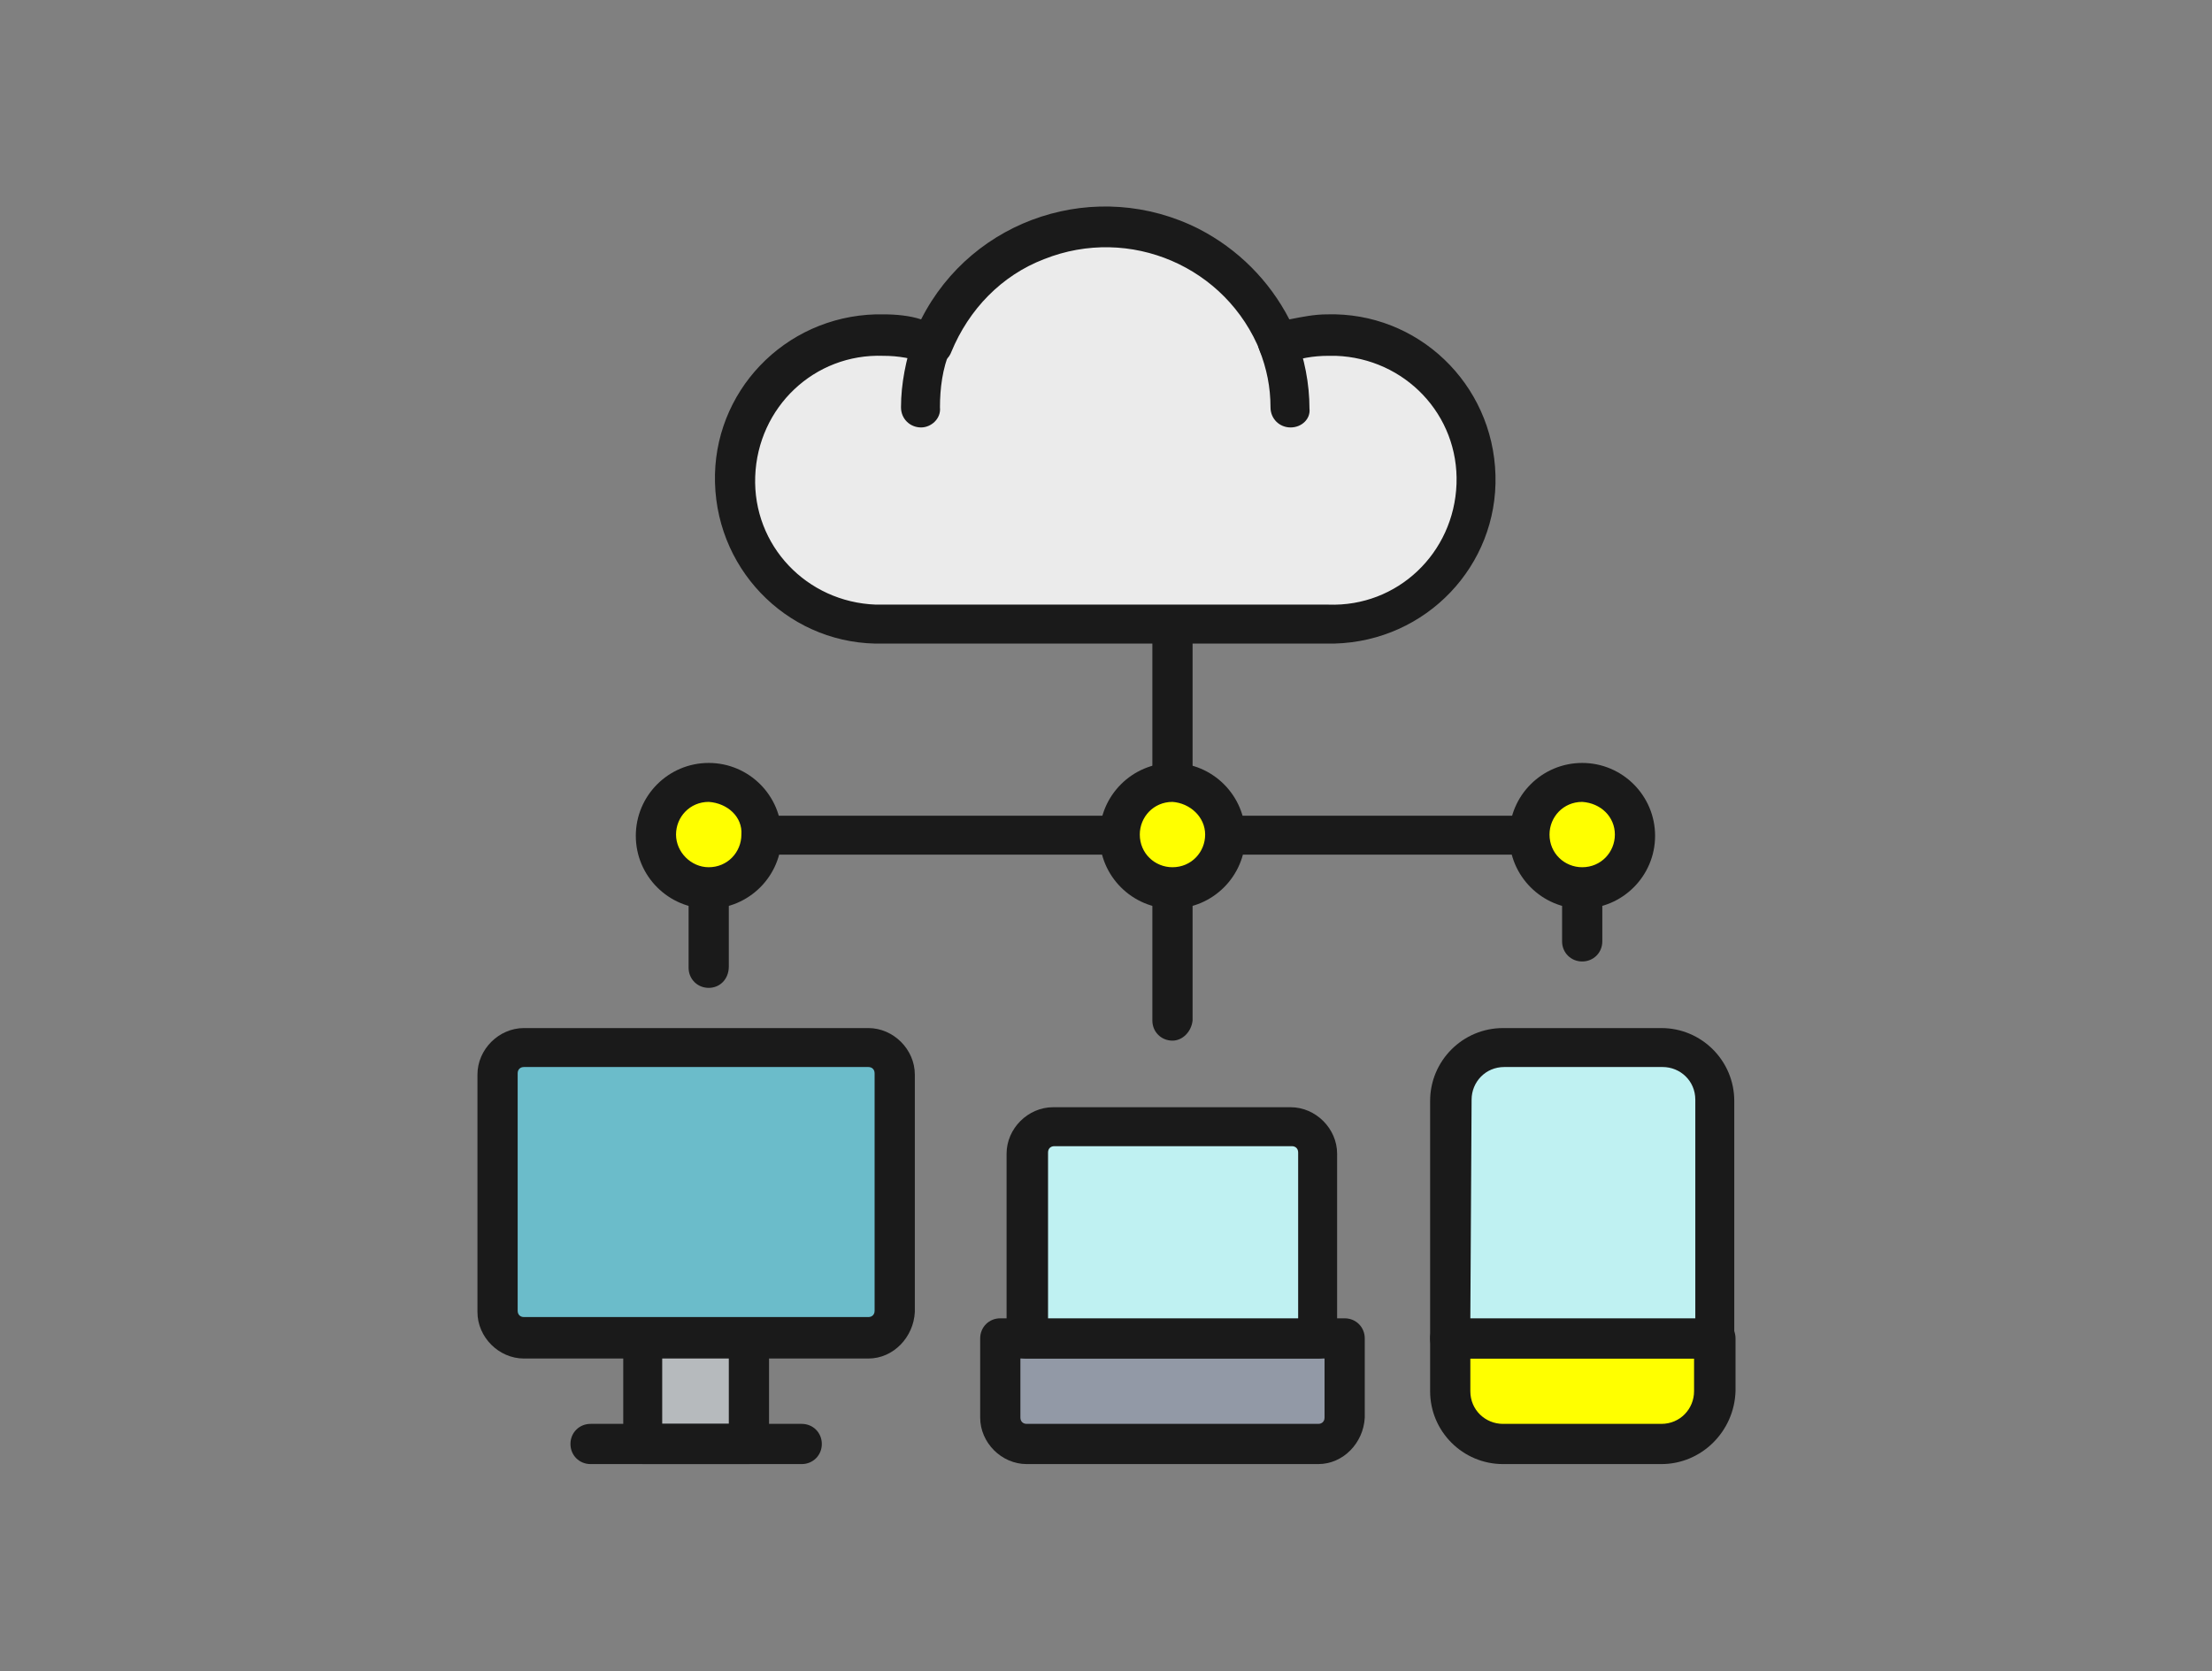 <svg xmlns="http://www.w3.org/2000/svg" xmlns:xlink="http://www.w3.org/1999/xlink" id="&#x30EC;&#x30A4;&#x30E4;&#x30FC;_1" x="0px" y="0px" width="176px" height="133px" viewBox="0 0 176 133" style="enable-background:new 0 0 176 133;" xml:space="preserve">
<rect x="0" y="0" width="176" height="133" fill="#808080" stroke="none"/>
<style type="text/css">
	.st0{fill:#1A1A1A;}
	.st1{fill:#EBEBEB;}
	.st2{fill:#9299A6;}
	.st3{fill:#BFF1F2;}
	.st4{fill:#FFFF00;}
	.st5{fill:#B6BABD;}
	.st6{fill:#6BBCCA;}
</style>
<g id="&#x30B0;&#x30EB;&#x30FC;&#x30D7;_4322" transform="translate(-945.611 1485.018)">
	<g id="&#x30B0;&#x30EB;&#x30FC;&#x30D7;_4306">
		<path id="&#x30D1;&#x30B9;_10" class="st0" d="M1038.9-1402.2c-0.9,0-1.6-0.7-1.6-1.6v-31.6c0-0.9,0.7-1.6,1.6-1.6h0c0.9,0,1.6,0.7,1.6,1.6    c0,0,0,0,0,0v31.6C1040.4-1402.9,1039.7-1402.2,1038.9-1402.2z"></path>
	</g>
	<g id="&#x30B0;&#x30EB;&#x30FC;&#x30D7;_4310">
		<g id="&#x30B0;&#x30EB;&#x30FC;&#x30D7;_4307">
			<path id="&#x30D1;&#x30B9;_11" class="st1" d="M1051.3-1458.3c-1.3,0-2.7,0.2-3.9,0.7c-3-7.6-11.7-11.3-19.3-8.3c-3.8,1.5-6.8,4.5-8.3,8.3     c-1.3-0.5-2.6-0.7-3.9-0.7c-6.3-0.2-11.6,4.9-11.8,11.2c0,0,0,0,0,0c-0.2,6.3,4.9,11.6,11.2,11.8c0,0,0,0,0,0c0.2,0,0.4,0,0.6,0     h35.4c6.3,0.2,11.6-4.9,11.8-11.2c0,0,0,0,0,0c0.2-6.3-4.9-11.6-11.2-11.8C1051.7-1458.3,1051.5-1458.3,1051.3-1458.3     L1051.3-1458.3z"></path>
			<path id="&#x30D1;&#x30B9;_12" class="st0" d="M1051.3-1433.8h-35.4c-7.2,0.2-13.2-5.5-13.4-12.8l0,0c-0.2-7.2,5.5-13.2,12.8-13.4l0,0     c0.2,0,0.4,0,0.6,0c1,0,2.1,0.1,3,0.4c4.1-8.1,14-11.3,22.1-7.2c3.1,1.6,5.6,4.1,7.2,7.2c1-0.2,2-0.4,3-0.4     c7.2-0.2,13.2,5.5,13.4,12.8c0,0,0,0,0,0c0.2,7.2-5.5,13.2-12.8,13.4l0,0C1051.7-1433.8,1051.5-1433.8,1051.3-1433.8z      M1015.9-1456.7c-5.5-0.2-10,4.1-10.2,9.6c-0.2,5.5,4.1,10,9.6,10.2c0.2,0,0.4,0,0.6,0h35.4c5.5,0.2,10-4.1,10.2-9.6     c0.2-5.5-4.1-10-9.6-10.2c-0.2,0-0.4,0-0.6,0c-1.2,0-2.3,0.2-3.4,0.6c-0.8,0.3-1.7-0.1-2-0.9c-2.7-6.8-10.4-10.1-17.2-7.4     c0,0,0,0,0,0c-3.4,1.3-6,4-7.4,7.4c-0.3,0.8-1.2,1.2-2,0.9C1018.2-1456.5,1017.1-1456.7,1015.9-1456.7L1015.9-1456.7z"></path>
		</g>
		<g id="&#x30B0;&#x30EB;&#x30FC;&#x30D7;_4308">
			<path id="&#x30D1;&#x30B9;_13" class="st0" d="M1048.3-1451c-0.9,0-1.6-0.7-1.6-1.6l0,0c0-1.6-0.3-3.1-0.9-4.6c-0.3-0.8,0.1-1.7,0.9-2     c0.8-0.3,1.7,0.1,2,0.9c0.7,1.8,1.1,3.8,1.1,5.8C1049.9-1451.7,1049.2-1451,1048.3-1451z"></path>
		</g>
		<g id="&#x30B0;&#x30EB;&#x30FC;&#x30D7;_4309">
			<path id="&#x30D1;&#x30B9;_14" class="st0" d="M1018.9-1451c-0.9,0-1.6-0.7-1.6-1.6l0,0c0-1.9,0.4-3.8,1-5.6c0.3-0.8,1.2-1.2,2-0.9     c0.8,0.3,1.2,1.2,0.9,2l0,0c-0.6,1.4-0.8,3-0.8,4.5C1020.5-1451.7,1019.7-1451,1018.9-1451L1018.9-1451z"></path>
		</g>
	</g>
	<g id="&#x30B0;&#x30EB;&#x30FC;&#x30D7;_4311">
		<path id="&#x30D1;&#x30B9;_15" class="st2" d="M1050.5-1370.1h-23.2c-1.2,0-2.1-0.9-2.1-2.1v-6.3h27.4v6.3    C1052.6-1371,1051.6-1370.1,1050.5-1370.1L1050.5-1370.1z"></path>
		<path id="&#x30D1;&#x30B9;_16" class="st0" d="M1050.5-1368.5h-23.2c-2,0-3.7-1.7-3.7-3.7v-6.3c0-0.9,0.7-1.6,1.6-1.6h27.4    c0.9,0,1.6,0.7,1.6,1.6l0,0v6.3C1054.1-1370.2,1052.5-1368.5,1050.5-1368.5z M1026.8-1376.9v4.7c0,0.3,0.2,0.5,0.5,0.5h23.2    c0.3,0,0.5-0.2,0.5-0.5v-4.7H1026.8z"></path>
	</g>
	<g id="&#x30B0;&#x30EB;&#x30FC;&#x30D7;_4312">
		<path id="&#x30D1;&#x30B9;_17" class="st3" d="M1050.5-1378.5h-23.2v-14.7c0-1.2,0.9-2.1,2.1-2.1h18.9c1.2,0,2.1,0.9,2.1,2.1l0,0    L1050.5-1378.5z"></path>
		<path id="&#x30D1;&#x30B9;_18" class="st0" d="M1050.5-1376.9h-23.2c-0.9,0-1.6-0.7-1.6-1.6v-14.7c0-2,1.7-3.7,3.7-3.7h18.9    c2,0,3.7,1.7,3.7,3.7v14.7C1052-1377.6,1051.3-1376.9,1050.5-1376.9z M1028.9-1380.1h20v-13.2c0-0.3-0.2-0.5-0.5-0.5h-18.9    c-0.3,0-0.5,0.2-0.5,0.5V-1380.1z"></path>
	</g>
	<g id="&#x30B0;&#x30EB;&#x30FC;&#x30D7;_4313">
		<path id="&#x30D1;&#x30B9;_19" class="st4" d="M1077.8-1370.1h-12.6c-2.3,0-4.2-1.9-4.2-4.2l0,0v-4.2h21.1v4.2    C1082-1372,1080.1-1370.1,1077.8-1370.1z"></path>
		<path id="&#x30D1;&#x30B9;_20" class="st0" d="M1077.8-1368.5h-12.6c-3.2,0-5.8-2.6-5.8-5.8v-4.2c0-0.9,0.7-1.6,1.6-1.6h21.1    c0.9,0,1.6,0.7,1.6,1.6l0,0v4.2C1083.6-1371.1,1081-1368.5,1077.8-1368.5z M1062.6-1376.9v2.6c0,1.5,1.2,2.6,2.6,2.6h12.6    c1.5,0,2.6-1.2,2.6-2.6v-2.6H1062.6z"></path>
	</g>
	<g id="&#x30B0;&#x30EB;&#x30FC;&#x30D7;_4314">
		<path id="&#x30D1;&#x30B9;_21" class="st3" d="M1082-1378.5H1061v-18.9c0-2.3,1.9-4.2,4.2-4.2h0h12.6c2.3,0,4.2,1.9,4.2,4.2v0L1082-1378.5z"></path>
		<path id="&#x30D1;&#x30B9;_22" class="st0" d="M1082-1376.9H1061c-0.9,0-1.6-0.7-1.6-1.6v-18.9c0-3.2,2.6-5.8,5.8-5.8h12.6    c3.2,0,5.8,2.6,5.8,5.8v18.9C1083.6-1377.6,1082.9-1376.9,1082-1376.9L1082-1376.9z M1062.6-1380.1h17.9v-17.4    c0-1.5-1.2-2.6-2.6-2.6h-12.6c-1.5,0-2.6,1.2-2.6,2.6L1062.6-1380.1z"></path>
	</g>
	<g id="&#x30B0;&#x30EB;&#x30FC;&#x30D7;_4315">
		<path id="&#x30D1;&#x30B9;_23" class="st0" d="M1002-1406.4c-0.9,0-1.6-0.7-1.6-1.6l0,0v-10.5c0-0.9,0.7-1.6,1.6-1.6h69.5    c0.9,0,1.6,0.7,1.6,1.6v8.4c0,0.9-0.7,1.6-1.6,1.6c0,0,0,0,0,0c-0.9,0-1.6-0.7-1.6-1.6v-6.9h-66.3v8.9    C1003.6-1407.1,1002.9-1406.4,1002-1406.4L1002-1406.4z"></path>
	</g>
	<g id="&#x30B0;&#x30EB;&#x30FC;&#x30D7;_4316">
		<circle id="&#x6955;&#x5186;&#x5F62;_5" class="st4" cx="1071.5" cy="-1418.5" r="4.2"></circle>
		<path id="&#x30D1;&#x30B9;_24" class="st0" d="M1071.5-1412.7c-3.2,0-5.8-2.6-5.8-5.8s2.6-5.8,5.8-5.8s5.8,2.6,5.8,5.8    C1077.3-1415.3,1074.7-1412.7,1071.5-1412.7z M1071.5-1421.2c-1.5,0-2.6,1.2-2.6,2.6l0,0c0,1.5,1.2,2.6,2.6,2.6    c1.5,0,2.6-1.2,2.6-2.6l0,0C1074.1-1420,1073-1421.1,1071.5-1421.2z"></path>
	</g>
	<g id="&#x30B0;&#x30EB;&#x30FC;&#x30D7;_4317">
		<circle id="&#x6955;&#x5186;&#x5F62;_6" class="st4" cx="1002" cy="-1418.5" r="4.2"></circle>
		<path id="&#x30D1;&#x30B9;_25" class="st0" d="M1002-1412.7c-3.2,0-5.8-2.6-5.8-5.8c0,0,0,0,0,0c0-3.2,2.6-5.8,5.8-5.8    c3.2,0,5.8,2.6,5.8,5.8c0,0,0,0,0,0C1007.8-1415.3,1005.2-1412.7,1002-1412.7z M1002-1421.2c-1.5,0-2.6,1.2-2.6,2.6    s1.2,2.6,2.6,2.6c0,0,0,0,0,0c1.5,0,2.6-1.2,2.6-2.6C1004.7-1420,1003.5-1421.1,1002-1421.2z"></path>
	</g>
	<g id="&#x30B0;&#x30EB;&#x30FC;&#x30D7;_4318">
		<circle id="&#x6955;&#x5186;&#x5F62;_7" class="st4" cx="1038.9" cy="-1418.5" r="4.2"></circle>
		<path id="&#x30D1;&#x30B9;_26" class="st0" d="M1038.9-1412.7c-3.2,0-5.8-2.6-5.8-5.8c0,0,0,0,0,0c0-3.2,2.6-5.8,5.8-5.8c0,0,0,0,0,0    c3.2,0,5.8,2.6,5.8,5.8C1044.7-1415.3,1042.1-1412.7,1038.9-1412.7z M1038.9-1421.2c-1.5,0-2.6,1.2-2.6,2.6c0,0,0,0,0,0    c0,1.5,1.2,2.6,2.6,2.6c1.5,0,2.6-1.2,2.6-2.6C1041.5-1420,1040.3-1421.1,1038.9-1421.2z"></path>
	</g>
	<g id="&#x30B0;&#x30EB;&#x30FC;&#x30D7;_4319">
		<rect id="&#x9577;&#x65B9;&#x5F62;_2005" x="996.8" y="-1378.5" class="st5" width="8.4" height="8.4"></rect>
		<path id="&#x30D1;&#x30B9;_27" class="st0" d="M1005.2-1368.5h-8.4c-0.9,0-1.6-0.7-1.6-1.6l0,0v-8.4c0-0.9,0.7-1.6,1.6-1.6h8.4    c0.9,0,1.6,0.7,1.6,1.6l0,0v8.4C1006.8-1369.2,1006.1-1368.5,1005.2-1368.5z M998.3-1371.7h5.3v-5.3h-5.3V-1371.7z"></path>
	</g>
	<g id="&#x30B0;&#x30EB;&#x30FC;&#x30D7;_4320">
		<path id="&#x9577;&#x65B9;&#x5F62;_2006" class="st6" d="M987.3-1401.7h27.4c1.2,0,2.1,0.9,2.1,2.1v18.9c0,1.2-0.9,2.1-2.1,2.1h-27.4    c-1.2,0-2.1-0.9-2.1-2.1v-18.9C985.2-1400.7,986.1-1401.7,987.3-1401.7z"></path>
		<path id="&#x30D1;&#x30B9;_28" class="st0" d="M1014.7-1376.9h-27.4c-2,0-3.7-1.7-3.7-3.7v-18.9c0-2,1.7-3.7,3.7-3.7h27.4    c2,0,3.7,1.7,3.7,3.7v18.9C1018.3-1378.6,1016.7-1376.9,1014.7-1376.9z M987.3-1400.1c-0.3,0-0.5,0.2-0.5,0.5v18.9    c0,0.3,0.2,0.5,0.5,0.5h27.4c0.3,0,0.5-0.2,0.5-0.5v-18.9c0-0.3-0.2-0.5-0.5-0.5H987.3z"></path>
	</g>
	<g id="&#x30B0;&#x30EB;&#x30FC;&#x30D7;_4321">
		<path id="&#x30D1;&#x30B9;_29" class="st0" d="M1009.4-1368.5h-16.8c-0.9,0-1.6-0.7-1.6-1.6s0.7-1.6,1.6-1.6h16.8c0.9,0,1.6,0.7,1.6,1.6    S1010.3-1368.5,1009.4-1368.5z"></path>
	</g>
</g>
</svg>
